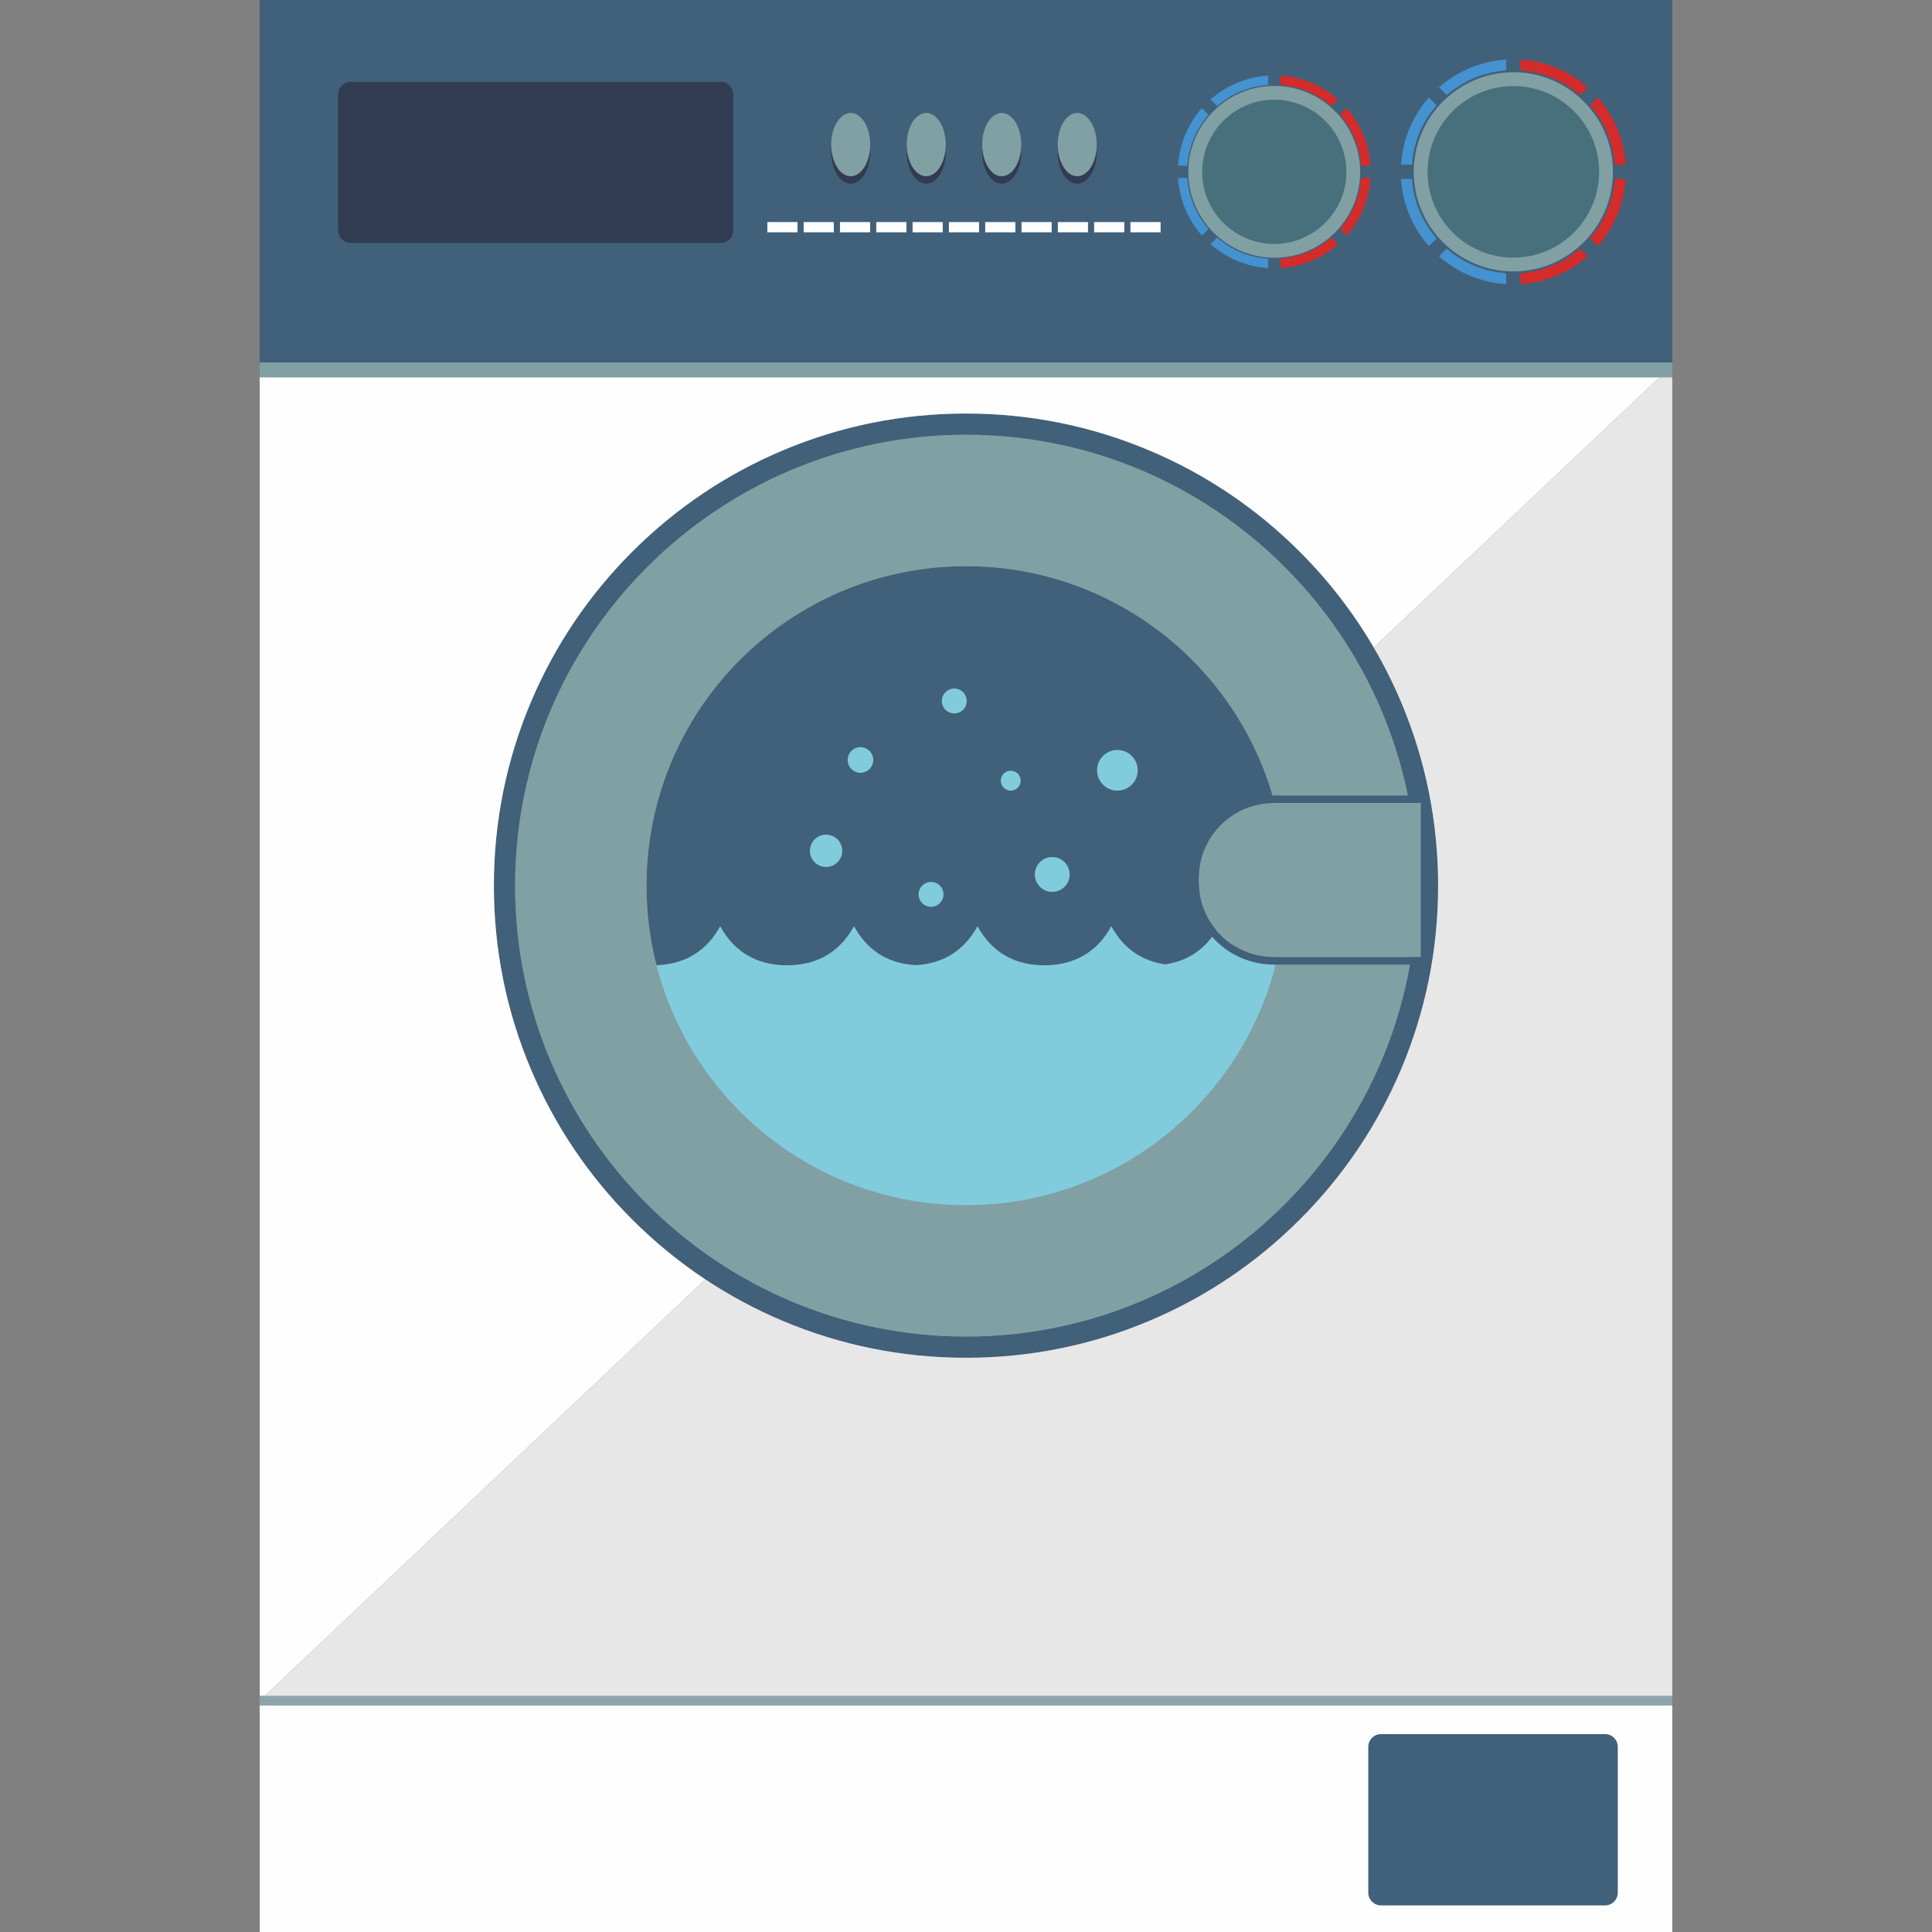 <?xml version="1.0" encoding="iso-8859-1"?>
<!-- Generator: Adobe Illustrator 19.0.0, SVG Export Plug-In . SVG Version: 6.00 Build 0)  -->
<svg version="1.1" id="Calque_1" xmlns="http://www.w3.org/2000/svg" xmlns:xlink="http://www.w3.org/1999/xlink" x="0px" y="0px"
	 viewBox="0 0 200 200" style="enable-background:new 0 0 200 200;" xml:space="preserve">
<rect x="0" y="0" width="200" height="200" fill="#808080" stroke="none"/>
<g id="XMLID_283_">
	<rect id="XMLID_182_" x="26.886" y="0" style="fill:#41607A;" width="146.228" height="37.529"/>
	<polygon id="XMLID_181_" style="fill:#81A0A4;" points="26.886,37.529 26.886,38.298 26.886,39.067 173.114,39.067 173.114,38.298 
		173.114,37.529 	"/>
</g>
<circle id="XMLID_180_" style="fill:#41607A;" cx="100" cy="91.683" r="33.075"/>
<path id="XMLID_272_" style="fill:#41607A;" d="M134.559,57.123c-4.488-4.488-9.715-8.012-15.535-10.474
	c-6.026-2.549-12.427-3.841-19.024-3.841c-6.597,0-12.998,1.292-19.024,3.841c-5.82,2.462-11.047,5.985-15.535,10.474
	c-4.488,4.488-8.012,9.715-10.474,15.535c-2.549,6.026-3.841,12.427-3.841,19.024c0,6.598,1.292,12.998,3.841,19.025
	c2.462,5.82,5.986,11.047,10.474,15.535c4.488,4.488,9.715,8.012,15.535,10.474c6.026,2.549,12.427,3.841,19.024,3.841
	c6.597,0,12.998-1.292,19.024-3.841c5.82-2.462,11.047-5.986,15.535-10.474c4.488-4.488,8.012-9.715,10.474-15.535
	c2.549-6.026,3.841-12.427,3.841-19.025c0-6.597-1.292-12.998-3.841-19.024C142.571,66.838,139.048,61.612,134.559,57.123z
	 M100,138.36c-25.738,0-46.677-20.939-46.677-46.677c0-25.738,20.939-46.677,46.677-46.677s46.677,20.939,46.677,46.677
	C146.677,117.421,125.738,138.36,100,138.36z"/>
<g id="XMLID_265_">
	<path id="XMLID_177_" style="fill:none;" d="M145.033,72.658c-2.462-5.82-5.986-11.047-10.474-15.535
		c-4.488-4.488-9.715-8.012-15.535-10.474c-6.026-2.549-12.427-3.841-19.024-3.841c-6.597,0-12.998,1.292-19.024,3.841
		c-5.82,2.462-11.047,5.985-15.535,10.474c-4.488,4.488-8.012,9.715-10.474,15.535c-2.549,6.026-3.841,12.427-3.841,19.024
		c0,6.598,1.292,12.998,3.841,19.025c2.462,5.82,5.986,11.047,10.474,15.535c4.488,4.488,9.715,8.012,15.535,10.474
		c6.026,2.549,12.427,3.841,19.024,3.841c6.597,0,12.998-1.292,19.024-3.841c5.82-2.462,11.047-5.986,15.535-10.474
		c4.488-4.488,8.012-9.715,10.474-15.535c2.549-6.026,3.841-12.427,3.841-19.025C148.874,85.085,147.582,78.684,145.033,72.658z"/>
	<rect id="XMLID_176_" x="26.886" y="176.54" style="fill:#FFFEFE;" width="146.228" height="23.46"/>
	<rect id="XMLID_175_" x="26.886" y="176.045" style="fill:#8FA5AE;" width="146.228" height="0.495"/>
	<rect id="XMLID_174_" x="26.886" y="175.551" style="fill:#8FA5AE;" width="146.228" height="0.494"/>
</g>
<path id="XMLID_173_" style="fill:#41607A;" d="M167.472,195.929c0,0.728-0.59,1.318-1.318,1.318h-23.191
	c-0.728,0-1.318-0.59-1.318-1.318v-15.096c0-0.728,0.59-1.318,1.318-1.318h23.191c0.728,0,1.318,0.59,1.318,1.318V195.929z"/>
<path id="XMLID_172_" style="fill:#313B51;" d="M75.905,23.824c0,0.728-0.59,1.318-1.318,1.318H36.323
	c-0.728,0-1.318-0.59-1.318-1.318V9.786c0-0.728,0.59-1.319,1.318-1.319h38.264c0.728,0,1.318,0.59,1.318,1.319V23.824z"/>
<g id="XMLID_236_">
	<g id="XMLID_254_">
		<circle id="XMLID_171_" style="fill:#48707C;" cx="156.66" cy="17.788" r="9.596"/>
		<path id="XMLID_255_" style="fill:#81A0A4;" d="M156.66,28.098c-5.685,0-10.31-4.625-10.31-10.31c0-5.685,4.625-10.31,10.31-10.31
			c5.685,0,10.31,4.625,10.31,10.31C166.97,23.473,162.345,28.098,156.66,28.098z M156.66,8.906c-4.898,0-8.882,3.984-8.882,8.882
			c0,4.897,3.984,8.882,8.882,8.882c4.897,0,8.882-3.984,8.882-8.882C165.542,12.891,161.557,8.906,156.66,8.906z"/>
	</g>
	<g id="XMLID_237_">
		<path id="XMLID_168_" style="fill:#D32C2A;" d="M167.156,17.051h1.131c-0.167-2.662-1.227-5.082-2.885-6.963l-0.799,0.8
			C166.11,12.617,166.999,14.762,167.156,17.051z"/>
		<path id="XMLID_167_" style="fill:#4492CF;" d="M148.717,10.888l-0.8-0.8c-1.658,1.881-2.718,4.301-2.884,6.963h1.131
			C146.321,14.762,147.21,12.617,148.717,10.888z"/>
		<path id="XMLID_166_" style="fill:#D32C2A;" d="M163.561,9.845l0.8-0.799c-1.881-1.658-4.301-2.718-6.963-2.884v1.131
			C159.686,7.449,161.831,8.338,163.561,9.845z"/>
		<path id="XMLID_165_" style="fill:#4492CF;" d="M155.923,7.292V6.161c-2.663,0.166-5.082,1.226-6.963,2.884l0.799,0.799
			C151.489,8.338,153.634,7.449,155.923,7.292z"/>
		<path id="XMLID_164_" style="fill:#D32C2A;" d="M157.397,28.284v1.131c2.663-0.166,5.082-1.226,6.963-2.884l-0.8-0.799
			C161.831,27.238,159.686,28.127,157.397,28.284z"/>
		<path id="XMLID_163_" style="fill:#4492CF;" d="M146.164,18.525h-1.131c0.166,2.662,1.226,5.082,2.884,6.963l0.8-0.8
			C147.21,22.959,146.321,20.814,146.164,18.525z"/>
		<path id="XMLID_162_" style="fill:#D32C2A;" d="M167.156,18.525c-0.157,2.289-1.046,4.434-2.553,6.164l0.8,0.799
			c1.658-1.881,2.718-4.301,2.885-6.963H167.156z"/>
		<path id="XMLID_161_" style="fill:#4492CF;" d="M149.759,25.731l-0.799,0.799c1.881,1.658,4.301,2.718,6.963,2.884v-1.131
			C153.634,28.127,151.489,27.238,149.759,25.731z"/>
	</g>
</g>
<g id="XMLID_213_">
	<g id="XMLID_231_">
		<circle id="XMLID_160_" style="fill:#48707C;" cx="131.912" cy="17.788" r="8.18"/>
		<path id="XMLID_232_" style="fill:#81A0A4;" d="M131.912,26.682c-4.904,0-8.894-3.99-8.894-8.894c0-4.904,3.99-8.894,8.894-8.894
			c4.904,0,8.894,3.99,8.894,8.894C140.806,22.692,136.816,26.682,131.912,26.682z M131.912,10.322
			c-4.117,0-7.466,3.349-7.466,7.466c0,4.117,3.349,7.466,7.466,7.466s7.466-3.349,7.466-7.466
			C139.378,13.671,136.029,10.322,131.912,10.322z"/>
	</g>
	<g id="XMLID_214_">
		<path id="XMLID_157_" style="fill:#D32C2A;" d="M140.907,17.157h0.969c-0.143-2.282-1.051-4.356-2.472-5.967l-0.685,0.685
			C140.011,13.357,140.772,15.195,140.907,17.157z"/>
		<path id="XMLID_156_" style="fill:#4492CF;" d="M125.105,11.874l-0.685-0.685c-1.421,1.612-2.33,3.686-2.472,5.967h0.969
			C123.052,15.195,123.813,13.357,125.105,11.874z"/>
		<path id="XMLID_155_" style="fill:#D32C2A;" d="M137.826,10.981l0.685-0.685c-1.612-1.421-3.686-2.329-5.968-2.472v0.969
			C134.505,8.928,136.343,9.689,137.826,10.981z"/>
		<path id="XMLID_154_" style="fill:#4492CF;" d="M131.28,8.793V7.824c-2.282,0.143-4.356,1.051-5.968,2.472l0.685,0.685
			C127.48,9.689,129.319,8.928,131.28,8.793z"/>
		<path id="XMLID_153_" style="fill:#D32C2A;" d="M132.543,26.784v0.969c2.282-0.142,4.356-1.051,5.968-2.472l-0.685-0.685
			C136.343,25.887,134.505,26.649,132.543,26.784z"/>
		<path id="XMLID_152_" style="fill:#4492CF;" d="M122.917,18.42h-0.969c0.142,2.282,1.051,4.356,2.472,5.968l0.685-0.685
			C123.813,22.22,123.052,20.381,122.917,18.42z"/>
		<path id="XMLID_151_" style="fill:#D32C2A;" d="M140.907,18.42c-0.135,1.962-0.896,3.8-2.188,5.282l0.685,0.685
			c1.421-1.612,2.329-3.686,2.472-5.968H140.907z"/>
		<path id="XMLID_150_" style="fill:#4492CF;" d="M125.998,24.595l-0.685,0.685c1.612,1.421,3.686,2.329,5.968,2.472v-0.969
			C129.319,26.649,127.48,25.887,125.998,24.595z"/>
	</g>
</g>
<g id="XMLID_124_">
	<g id="XMLID_208_">
		<ellipse id="XMLID_149_" style="fill:#313B51;" cx="88.066" cy="15.739" rx="2.019" ry="3.274"/>
		<ellipse id="XMLID_148_" style="fill:#81A0A4;" cx="88.066" cy="14.97" rx="2.019" ry="3.274"/>
	</g>
	<g id="XMLID_203_">
		<ellipse id="XMLID_147_" style="fill:#313B51;" cx="95.882" cy="15.739" rx="2.019" ry="3.274"/>
		<ellipse id="XMLID_146_" style="fill:#81A0A4;" cx="95.882" cy="14.97" rx="2.019" ry="3.274"/>
	</g>
	<g id="XMLID_198_">
		<ellipse id="XMLID_145_" style="fill:#313B51;" cx="103.698" cy="15.739" rx="2.019" ry="3.274"/>
		<ellipse id="XMLID_144_" style="fill:#81A0A4;" cx="103.698" cy="14.97" rx="2.019" ry="3.274"/>
	</g>
	<g id="XMLID_125_">
		<ellipse id="XMLID_143_" style="fill:#313B51;" cx="111.514" cy="15.739" rx="2.019" ry="3.274"/>
		<ellipse id="XMLID_142_" style="fill:#81A0A4;" cx="111.514" cy="14.97" rx="2.019" ry="3.274"/>
	</g>
</g>
<g id="XMLID_98_">
	<g id="XMLID_220_">
		<rect id="XMLID_233_" x="79.436" y="22.988" style="fill:#FFFEFE;" width="3.12" height="1.062"/>
		<rect id="XMLID_230_" x="83.195" y="22.988" style="fill:#FFFEFE;" width="3.12" height="1.062"/>
		<rect id="XMLID_229_" x="86.954" y="22.988" style="fill:#FFFEFE;" width="3.12" height="1.062"/>
		<rect id="XMLID_228_" x="90.712" y="22.988" style="fill:#FFFEFE;" width="3.12" height="1.062"/>
		<rect id="XMLID_227_" x="94.471" y="22.988" style="fill:#FFFEFE;" width="3.12" height="1.062"/>
		<rect id="XMLID_226_" x="98.23" y="22.988" style="fill:#FFFEFE;" width="3.12" height="1.062"/>
		<rect id="XMLID_225_" x="101.989" y="22.988" style="fill:#FFFEFE;" width="3.12" height="1.062"/>
		<rect id="XMLID_224_" x="105.748" y="22.988" style="fill:#FFFEFE;" width="3.12" height="1.062"/>
		<rect id="XMLID_223_" x="109.507" y="22.988" style="fill:#FFFEFE;" width="3.12" height="1.062"/>
		<rect id="XMLID_222_" x="113.265" y="22.988" style="fill:#FFFEFE;" width="3.12" height="1.062"/>
		<rect id="XMLID_221_" x="117.024" y="22.988" style="fill:#FFFEFE;" width="3.12" height="1.062"/>
	</g>
</g>
<g id="XMLID_89_">
	<path id="XMLID_130_" style="fill:none;" d="M80.976,136.716c6.026,2.549,12.427,3.841,19.024,3.841
		c6.597,0,12.998-1.292,19.024-3.841c5.82-2.462,11.047-5.986,15.535-10.474c4.488-4.488,8.012-9.715,10.474-15.535
		c2.549-6.026,3.841-12.427,3.841-19.025c0-6.597-1.292-12.998-3.841-19.024c-0.823-1.945-1.767-3.823-2.824-5.63l-69.193,65.413
		C75.522,134.103,78.18,135.533,80.976,136.716z"/>
	<path id="XMLID_129_" style="fill:none;" d="M119.024,46.65c-6.026-2.549-12.427-3.841-19.024-3.841
		c-6.597,0-12.998,1.292-19.024,3.841c-5.82,2.462-11.047,5.985-15.535,10.474c-4.488,4.488-8.012,9.715-10.474,15.535
		c-2.549,6.026-3.841,12.427-3.841,19.024c0,6.598,1.292,12.998,3.841,19.025c2.462,5.82,5.986,11.047,10.474,15.535
		c2.332,2.332,4.865,4.401,7.576,6.199l69.193-65.413c-2.104-3.6-4.662-6.917-7.65-9.905
		C130.071,52.635,124.844,49.111,119.024,46.65z"/>
	<path id="XMLID_128_" style="fill:#FFFEFE;" d="M65.441,126.242c-4.488-4.488-8.012-9.715-10.474-15.535
		c-2.549-6.026-3.841-12.427-3.841-19.025c0-6.597,1.292-12.998,3.841-19.024c2.462-5.82,5.986-11.047,10.474-15.535
		c4.488-4.488,9.715-8.012,15.535-10.474c6.026-2.549,12.427-3.841,19.024-3.841c6.597,0,12.998,1.292,19.024,3.841
		c5.82,2.462,11.047,5.985,15.535,10.474c2.988,2.988,5.546,6.305,7.65,9.905l29.577-27.961h-144.9v136.484h0.529l45.601-43.11
		C70.306,130.644,67.773,128.574,65.441,126.242z"/>
	<path id="XMLID_127_" style="fill:#E8E7E7;" d="M171.786,39.067l-29.577,27.961c1.057,1.807,2.001,3.685,2.824,5.63
		c2.549,6.026,3.841,12.427,3.841,19.024c0,6.598-1.292,12.998-3.841,19.025c-2.462,5.82-5.986,11.047-10.474,15.535
		c-4.488,4.488-9.715,8.012-15.535,10.474c-6.026,2.549-12.427,3.841-19.024,3.841c-6.597,0-12.998-1.292-19.024-3.841
		c-2.796-1.183-5.453-2.613-7.959-4.275l-45.601,43.11h145.699V39.067H171.786z"/>
</g>
<path id="XMLID_13_" style="fill:#80CCDC;" d="M137.642,99.03c0,0-7.876,3.433-11.46-3.153c-1.431,2.629-3.545,3.661-5.57,3.952
	c-2.025-0.292-4.139-1.323-5.57-3.952c-1.623,2.982-4.125,3.91-6.378,4.033c-0.012,0.001-0.024,0.001-0.036,0.002
	c-0.057,0.003-0.113,0.005-0.169,0.007c-0.04,0.001-0.081,0.002-0.122,0.003c-0.035,0.001-0.069,0.001-0.103,0.002
	c-0.039,0-0.078,0-0.118,0c-0.039,0-0.079,0-0.118,0c-0.034,0-0.069-0.001-0.103-0.002c-0.041-0.001-0.082-0.002-0.122-0.003
	c-0.056-0.002-0.113-0.004-0.169-0.007c-0.012-0.001-0.024-0.001-0.036-0.002c-2.253-0.123-4.755-1.051-6.378-4.033
	c-1.626,2.989-4.136,3.914-6.393,4.033c-2.257-0.119-4.767-1.045-6.393-4.033c-1.623,2.982-4.125,3.91-6.378,4.033
	c-0.012,0.001-0.024,0.001-0.036,0.002c-0.057,0.003-0.113,0.005-0.169,0.007c-0.04,0.001-0.081,0.002-0.122,0.003
	c-0.034,0.001-0.069,0.001-0.103,0.002c-0.039,0-0.078,0-0.118,0c-0.039,0-0.079,0-0.118,0c-0.034,0-0.069-0.001-0.103-0.002
	c-0.041-0.001-0.082-0.002-0.122-0.003c-0.056-0.002-0.113-0.004-0.169-0.007c-0.012-0.001-0.024-0.001-0.036-0.002
	c-2.253-0.123-4.755-1.051-6.378-4.033c-3.584,6.586-11.46,3.153-11.46,3.153c-3.516,6.71,11.46,18.959,11.46,18.959
	s0.827,5.867,4.101,2.034c3.274,3.832,7.297,3.229,7.297,3.229s2.817,4.825,5.941,1.292c3.125,3.533,8.783,4.262,8.783,4.262
	s3.378,1.185,6.652-2.648c3.274,3.832,7.814-3.745,7.814-3.745s2.769,1.523,5.618-1.55c2.85,3.073,5.425-2.874,5.425-2.874
	S141.158,105.739,137.642,99.03z"/>
<path id="XMLID_78_" style="fill:#81A0A4;" d="M100,45.006c-25.738,0-46.677,20.939-46.677,46.677
	c0,25.738,20.939,46.677,46.677,46.677s46.677-20.939,46.677-46.677C146.677,65.945,125.738,45.006,100,45.006z M100,124.758
	c-18.267,0-33.076-14.809-33.076-33.075c0-18.267,14.808-33.075,33.076-33.075c18.267,0,33.076,14.808,33.076,33.075
	C133.076,109.95,118.267,124.758,100,124.758z"/>
<g id="XMLID_38_">
	<g id="XMLID_68_">
		<path id="XMLID_10_" style="fill:#81A0A4;" d="M131.863,83.12c-4.293,0-7.773,3.48-7.773,7.773v0.42
			c0,4.293,3.48,7.773,7.773,7.773H147.1V83.12H131.863z"/>
		<path id="XMLID_69_" style="fill:#41607A;" d="M147.1,83.12v15.966h-15.237c-4.293,0-7.773-3.48-7.773-7.773v-0.42
			c0-4.293,3.48-7.773,7.773-7.773H147.1 M147.869,82.351H147.1h-15.237c-4.71,0-8.542,3.832-8.542,8.542v0.42
			c0,4.71,3.832,8.542,8.542,8.542H147.1h0.769v-0.769V83.12V82.351L147.869,82.351z"/>
	</g>
</g>
<circle id="XMLID_7_" style="fill:#80CCDC;" cx="85.514" cy="88.076" r="1.675"/>
<circle id="XMLID_6_" style="fill:#80CCDC;" cx="108.927" cy="90.524" r="1.804"/>
<circle id="XMLID_5_" style="fill:#80CCDC;" cx="104.631" cy="80.815" r="1.031"/>
<circle id="XMLID_4_" style="fill:#80CCDC;" cx="89.075" cy="78.672" r="1.326"/>
<circle id="XMLID_3_" style="fill:#80CCDC;" cx="115.672" cy="79.741" r="2.105"/>
<circle id="XMLID_2_" style="fill:#80CCDC;" cx="96.382" cy="92.587" r="1.289"/>
<circle id="XMLID_1_" style="fill:#80CCDC;" cx="98.788" cy="72.567" r="1.289"/>
</svg>

